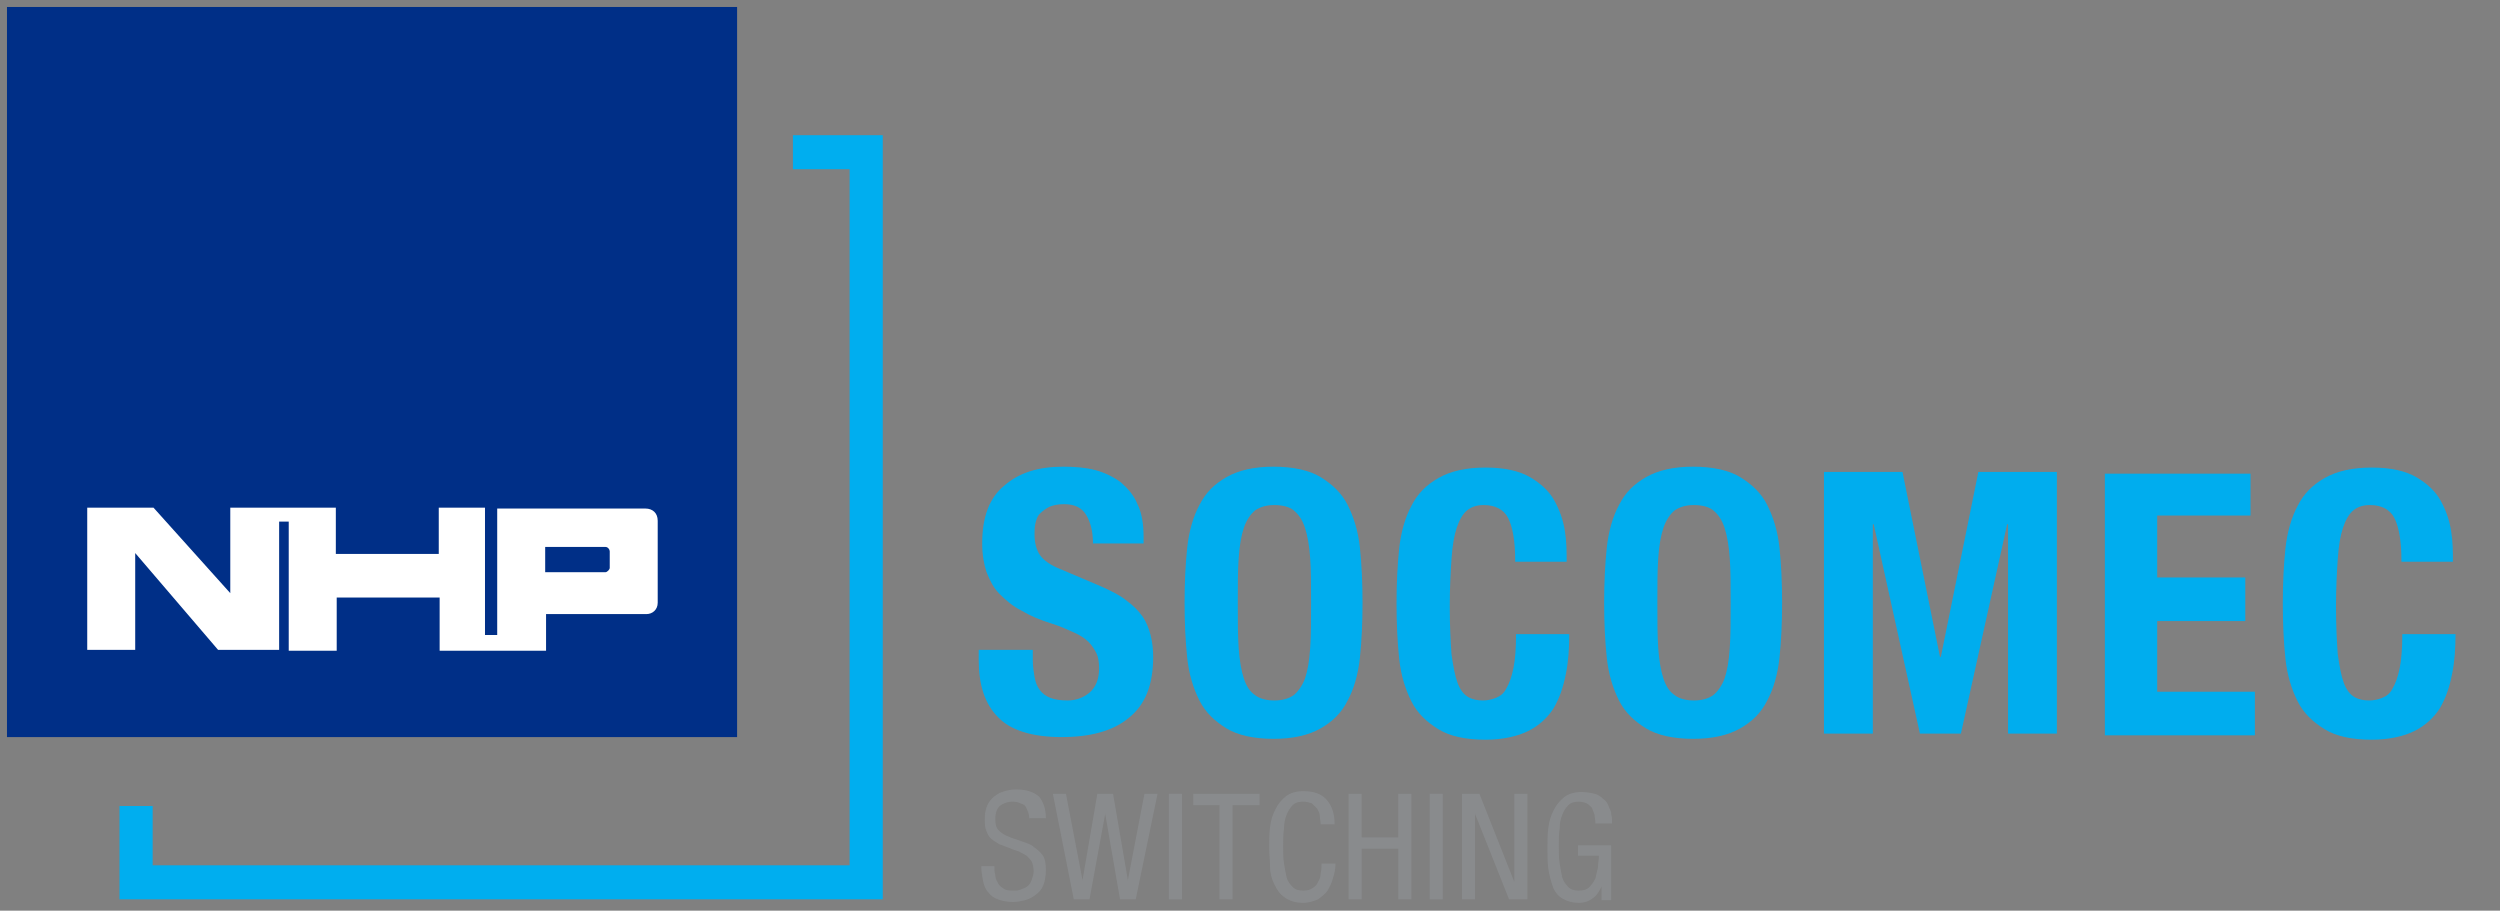 <?xml version="1.0" encoding="utf-8"?>
<!-- Generator: Adobe Illustrator 25.4.2, SVG Export Plug-In . SVG Version: 6.00 Build 0)  -->
<svg version="1.1" id="Layer_1" xmlns="http://www.w3.org/2000/svg" xmlns:xlink="http://www.w3.org/1999/xlink" x="0px" y="0px"
	 viewBox="0 0 286.6 104.4" style="enable-background:new 0 0 286.6 104.4;" xml:space="preserve">
<rect x="0" y="0" width="286.6" height="104.4" fill="#808080" stroke="none"/>
<style type="text/css">
	.st0{fill:#002F87;}
	.st1{clip-path:url(#SVGID_00000145779150997169002510000012334231044818475448_);fill:#FFFFFF;}
	.st2{fill:none;}
	.st3{fill:#00AEEF;}
	.st4{fill:#00ADEE;}
	.st5{fill:#898B8D;}
</style>
<rect x="0.8" y="0.8" class="st0" width="83.7" height="83.7"/>
<g>
	<defs>
		<rect id="SVGID_1_" x="0.8" y="0.8" width="83.7" height="83.7"/>
	</defs>
	<clipPath id="SVGID_00000008122899301858746140000007265197360846753443_">
		<use xlink:href="#SVGID_1_"  style="overflow:visible;"/>
	</clipPath>
	<path style="clip-path:url(#SVGID_00000008122899301858746140000007265197360846753443_);fill:#FFFFFF;" d="M62.6,70.4v4.2H50.4
		v-6.1H38.6v6.1h-5.5V59.8H32v14.7H25l-9.5-11.1v11.1h-5.5l0-16.3l7.6,0l8.8,9.8v-9.8h12.1v5.3h11.8v-5.3h5.3v14.6H57V58.3h17
		c0.8,0,1.4,0.5,1.4,1.4v9.4c0,0.8-0.6,1.3-1.3,1.3H62.6z M69.9,63.2c0-0.2-0.2-0.5-0.5-0.5h-6.9l0,2.9h6.9c0.2,0,0.5-0.3,0.5-0.5
		V63.2z"/>
</g>
<rect x="0.8" y="0.8" class="st2" width="83.7" height="83.7"/>
<g>
	<polygon class="st3" points="101.2,103.1 13.7,103.1 13.7,92.4 17.5,92.4 17.5,99.2 97.4,99.2 97.4,19.4 90.9,19.4 90.9,15.5 
		101.2,15.5 	"/>
</g>
<g>
	<g>
		<path class="st4" d="M118.4,74.8v0.9c0,0.7,0.1,1.3,0.2,1.9c0.1,0.6,0.3,1.1,0.6,1.5s0.7,0.7,1.2,0.9s1.2,0.3,2,0.3
			c0.9,0,1.8-0.3,2.5-0.9c0.7-0.6,1.1-1.5,1.1-2.8c0-0.7-0.1-1.3-0.3-1.7s-0.5-0.9-0.9-1.3c-0.4-0.4-1-0.8-1.7-1.1
			c-0.7-0.3-1.5-0.7-2.5-1c-1.3-0.4-2.5-0.9-3.5-1.5c-1-0.5-1.8-1.2-2.5-1.9c-0.7-0.7-1.1-1.5-1.5-2.5c-0.3-0.9-0.5-2-0.5-3.3
			c0-3,0.8-5.2,2.5-6.6c1.7-1.5,3.9-2.2,6.8-2.2c1.3,0,2.6,0.1,3.7,0.4c1.1,0.3,2.1,0.8,2.9,1.4c0.8,0.7,1.5,1.5,1.9,2.5
			c0.5,1,0.7,2.3,0.7,3.7v0.8h-5.8c0-1.4-0.3-2.5-0.8-3.3s-1.3-1.2-2.5-1.2c-0.7,0-1.2,0.1-1.7,0.3c-0.4,0.2-0.8,0.5-1.1,0.8
			c-0.3,0.3-0.4,0.7-0.5,1.1s-0.1,0.9-0.1,1.3c0,0.9,0.2,1.7,0.6,2.3c0.4,0.6,1.2,1.2,2.5,1.7l4.7,2c1.1,0.5,2.1,1,2.8,1.6
			c0.7,0.5,1.3,1.1,1.8,1.8c0.4,0.6,0.7,1.3,0.9,2.1c0.2,0.8,0.3,1.6,0.3,2.5c0,3.2-0.9,5.5-2.8,7c-1.8,1.5-4.4,2.2-7.7,2.2
			c-3.4,0-5.9-0.8-7.3-2.3c-1.5-1.5-2.2-3.7-2.2-6.5v-1.2H118.4z"/>
		<path class="st4" d="M135.8,69.1c0-2.3,0.1-4.4,0.3-6.3c0.2-1.9,0.7-3.6,1.4-4.9c0.7-1.4,1.7-2.4,3.1-3.2s3.2-1.2,5.4-1.2
			s4.1,0.4,5.4,1.2s2.4,1.8,3.1,3.2c0.7,1.4,1.2,3,1.4,4.9c0.2,1.9,0.3,4,0.3,6.3s-0.1,4.4-0.3,6.3c-0.2,1.9-0.7,3.6-1.4,4.9
			c-0.7,1.4-1.7,2.4-3.1,3.2s-3.2,1.2-5.4,1.2s-4.1-0.4-5.4-1.2s-2.4-1.8-3.1-3.2c-0.7-1.4-1.2-3-1.4-4.9
			C135.9,73.5,135.8,71.4,135.8,69.1z M141.9,69.1c0,2,0,3.7,0.1,5.2c0.1,1.4,0.3,2.6,0.6,3.5s0.7,1.5,1.3,1.9
			c0.5,0.4,1.3,0.6,2.2,0.6c0.9,0,1.6-0.2,2.2-0.6c0.5-0.4,1-1.1,1.3-1.9c0.3-0.9,0.5-2,0.6-3.5s0.1-3.1,0.1-5.2c0-2,0-3.7-0.1-5.1
			c-0.1-1.4-0.3-2.6-0.6-3.5c-0.3-0.9-0.7-1.5-1.3-2c-0.5-0.4-1.3-0.6-2.2-0.6c-0.9,0-1.6,0.2-2.2,0.6c-0.5,0.4-1,1.1-1.3,2
			c-0.3,0.9-0.5,2-0.6,3.5C141.9,65.4,141.9,67.1,141.9,69.1z"/>
		<path class="st4" d="M173.7,64.2c0-2.2-0.3-3.8-0.8-4.8c-0.5-1-1.5-1.5-2.8-1.5c-0.8,0-1.4,0.2-1.9,0.6c-0.5,0.4-0.9,1.1-1.2,2
			c-0.3,0.9-0.5,2.1-0.6,3.6s-0.2,3.3-0.2,5.4c0,2.3,0.1,4.1,0.2,5.5c0.2,1.4,0.4,2.5,0.7,3.3s0.7,1.3,1.2,1.6
			c0.5,0.3,1.1,0.4,1.7,0.4c0.5,0,1-0.1,1.5-0.3c0.5-0.2,0.9-0.5,1.2-1.1c0.3-0.5,0.6-1.3,0.8-2.3s0.3-2.3,0.3-3.9h6.1
			c0,1.6-0.1,3.2-0.4,4.6c-0.3,1.5-0.7,2.7-1.4,3.9c-0.7,1.1-1.7,2-2.9,2.6c-1.2,0.6-2.9,1-4.9,1c-2.3,0-4.1-0.4-5.4-1.2
			s-2.4-1.8-3.1-3.2c-0.7-1.4-1.2-3-1.4-4.9c-0.2-1.9-0.3-4-0.3-6.3s0.1-4.4,0.3-6.3c0.2-1.9,0.7-3.6,1.4-4.9
			c0.7-1.4,1.7-2.4,3.1-3.2s3.2-1.2,5.4-1.2c2.2,0,3.9,0.4,5.1,1.1c1.2,0.7,2.2,1.6,2.8,2.7c0.6,1.1,1,2.2,1.2,3.5
			c0.2,1.2,0.2,2.4,0.2,3.5H173.7z"/>
		<path class="st4" d="M183.9,69.1c0-2.3,0.1-4.4,0.3-6.3c0.2-1.9,0.7-3.6,1.4-4.9c0.7-1.4,1.7-2.4,3.1-3.2s3.2-1.2,5.4-1.2
			s4.1,0.4,5.4,1.2s2.4,1.8,3.1,3.2c0.7,1.4,1.2,3,1.4,4.9c0.2,1.9,0.3,4,0.3,6.3s-0.1,4.4-0.3,6.3c-0.2,1.9-0.7,3.6-1.4,4.9
			c-0.7,1.4-1.7,2.4-3.1,3.2s-3.2,1.2-5.4,1.2s-4.1-0.4-5.4-1.2s-2.4-1.8-3.1-3.2c-0.7-1.4-1.2-3-1.4-4.9
			C184,73.5,183.9,71.4,183.9,69.1z M190,69.1c0,2,0,3.7,0.1,5.2c0.1,1.4,0.3,2.6,0.6,3.5s0.7,1.5,1.3,1.9c0.5,0.4,1.3,0.6,2.2,0.6
			c0.9,0,1.6-0.2,2.2-0.6c0.5-0.4,1-1.1,1.3-1.9c0.3-0.9,0.5-2,0.6-3.5s0.1-3.1,0.1-5.2c0-2,0-3.7-0.1-5.1c-0.1-1.4-0.3-2.6-0.6-3.5
			c-0.3-0.9-0.7-1.5-1.3-2c-0.5-0.4-1.3-0.6-2.2-0.6c-0.9,0-1.6,0.2-2.2,0.6c-0.5,0.4-1,1.1-1.3,2c-0.3,0.9-0.5,2-0.6,3.5
			C190,65.4,190,67.1,190,69.1z"/>
		<path class="st4" d="M209.1,54.1h9l4.3,21.2h0.1l4.3-21.2h9v30h-5.6v-24h-0.1l-5.3,24h-4.7l-5.3-24h-0.1v24h-5.6V54.1z"/>
		<path class="st4" d="M258,54.1v5h-10.7v7.1h10.1v5h-10.1v8.1h11.2v5h-17.2v-30H258z"/>
		<path class="st4" d="M275.3,64.2c0-2.2-0.3-3.8-0.8-4.8c-0.5-1-1.5-1.5-2.8-1.5c-0.8,0-1.4,0.2-1.9,0.6c-0.5,0.4-0.9,1.1-1.2,2
			c-0.3,0.9-0.5,2.1-0.6,3.6s-0.2,3.3-0.2,5.4c0,2.3,0.1,4.1,0.2,5.5c0.2,1.4,0.4,2.5,0.7,3.3s0.7,1.3,1.2,1.6
			c0.5,0.3,1.1,0.4,1.7,0.4c0.5,0,1-0.1,1.5-0.3c0.5-0.2,0.9-0.5,1.2-1.1c0.3-0.5,0.6-1.3,0.8-2.3s0.3-2.3,0.3-3.9h6.1
			c0,1.6-0.1,3.2-0.4,4.6c-0.3,1.5-0.7,2.7-1.4,3.9c-0.7,1.1-1.7,2-2.9,2.6c-1.2,0.6-2.9,1-4.9,1c-2.3,0-4.1-0.4-5.4-1.2
			s-2.4-1.8-3.1-3.2c-0.7-1.4-1.2-3-1.4-4.9c-0.2-1.9-0.3-4-0.3-6.3s0.1-4.4,0.3-6.3c0.2-1.9,0.7-3.6,1.4-4.9
			c0.7-1.4,1.7-2.4,3.1-3.2s3.2-1.2,5.4-1.2c2.2,0,3.9,0.4,5.1,1.1c1.2,0.7,2.2,1.6,2.8,2.7c0.6,1.1,1,2.2,1.2,3.5
			c0.2,1.2,0.2,2.4,0.2,3.5H275.3z"/>
	</g>
</g>
<g>
	<path class="st5" d="M118,94.1c0-0.3,0-0.6-0.1-0.9c-0.1-0.3-0.2-0.5-0.3-0.7c-0.1-0.2-0.3-0.3-0.6-0.4c-0.2-0.1-0.5-0.2-0.9-0.2
		c-0.6,0-1.1,0.2-1.5,0.5c-0.3,0.3-0.5,0.8-0.5,1.5c0,0.6,0.1,1,0.4,1.3s0.6,0.5,1.1,0.7c0.4,0.2,0.9,0.3,1.4,0.5s1,0.3,1.4,0.6
		s0.8,0.6,1.1,1c0.3,0.4,0.4,1,0.4,1.7c0,0.7-0.1,1.3-0.3,1.8c-0.2,0.5-0.5,0.8-0.9,1.1c-0.4,0.3-0.8,0.5-1.2,0.6
		c-0.4,0.1-0.9,0.2-1.3,0.2c-0.7,0-1.3-0.1-1.8-0.3c-0.5-0.2-0.8-0.4-1.1-0.8c-0.3-0.3-0.5-0.8-0.6-1.3c-0.1-0.5-0.2-1.1-0.2-1.7
		h1.5c0,0.3,0,0.7,0.1,1c0,0.3,0.1,0.6,0.3,0.9c0.1,0.3,0.4,0.5,0.7,0.7c0.3,0.2,0.7,0.2,1.3,0.2c0.3,0,0.6-0.1,0.8-0.2
		c0.3-0.1,0.5-0.2,0.7-0.4c0.2-0.2,0.3-0.4,0.4-0.7c0.1-0.3,0.2-0.6,0.2-0.9c0-0.4-0.1-0.8-0.2-1.1c-0.2-0.3-0.4-0.5-0.6-0.7
		c-0.3-0.2-0.6-0.3-0.9-0.5c-0.3-0.1-0.7-0.2-1.1-0.4c-0.4-0.1-0.7-0.3-1.1-0.4c-0.3-0.2-0.7-0.4-0.9-0.6c-0.3-0.2-0.5-0.6-0.6-0.9
		c-0.2-0.4-0.2-0.8-0.2-1.4c0-0.3,0-0.6,0.1-1s0.2-0.7,0.5-1.1c0.3-0.4,0.6-0.6,1.1-0.9c0.5-0.2,1.1-0.4,1.9-0.4
		c1.2,0,2,0.3,2.6,0.8c0.5,0.6,0.8,1.4,0.8,2.5H118z"/>
	<path class="st5" d="M120.7,91h1.5l1.9,9.9h0l1.7-9.9h1.8l1.7,9.9h0l1.9-9.9h1.5l-2.5,12.1h-1.8l-1.7-9.8h0l-1.8,9.8h-1.8L120.7,91
		z"/>
	<path class="st5" d="M134,91h1.5v12.1H134V91z"/>
	<path class="st5" d="M141.3,103.1h-1.5V92.3h-3V91h7.6v1.3h-3.1V103.1z"/>
	<path class="st5" d="M153.1,99c0,0.6-0.1,1.1-0.3,1.7c-0.1,0.5-0.4,1-0.6,1.4c-0.3,0.4-0.7,0.7-1.1,1c-0.5,0.2-1,0.4-1.7,0.4
		c-0.9,0-1.5-0.2-2.1-0.6s-0.9-0.9-1.2-1.5c-0.3-0.6-0.5-1.3-0.5-2s-0.1-1.5-0.1-2.3c0-0.8,0-1.5,0.1-2.3c0.1-0.8,0.3-1.4,0.6-2
		s0.7-1.1,1.2-1.5s1.2-0.6,2-0.6c1.2,0,2.1,0.3,2.7,1c0.6,0.7,0.9,1.6,0.9,2.8h-1.6c0-0.3-0.1-0.7-0.1-1s-0.2-0.6-0.3-0.8
		c-0.2-0.2-0.4-0.4-0.6-0.6c-0.3-0.1-0.6-0.2-1-0.2c-0.5,0-0.9,0.1-1.2,0.4c-0.3,0.3-0.5,0.6-0.7,1.1s-0.3,1-0.3,1.6
		c-0.1,0.6-0.1,1.3-0.1,2c0,0.7,0,1.4,0.1,2c0.1,0.6,0.2,1.2,0.3,1.6s0.4,0.8,0.7,1.1c0.3,0.3,0.7,0.4,1.2,0.4
		c0.5,0,0.8-0.1,1.1-0.3c0.3-0.2,0.5-0.4,0.6-0.7c0.2-0.3,0.3-0.6,0.3-1c0.1-0.4,0.1-0.7,0.1-1.1H153.1z"/>
	<path class="st5" d="M161.8,103.1h-1.5v-5.8h-4.2v5.8h-1.5V91h1.5v5h4.2v-5h1.5V103.1z"/>
	<path class="st5" d="M163.9,91h1.5v12.1h-1.5V91z"/>
	<path class="st5" d="M167.6,91h1.5h0.5l4,10.1h0V91h1.5v12.1h-1.5H173l-3.9-9.8h0v9.8h-1.5V91z"/>
	<path class="st5" d="M182.9,94.3c0-0.3-0.1-0.6-0.1-0.9c-0.1-0.3-0.2-0.5-0.3-0.8c-0.2-0.2-0.4-0.4-0.6-0.5
		c-0.2-0.1-0.6-0.2-0.9-0.2c-0.5,0-0.9,0.1-1.2,0.4c-0.3,0.3-0.5,0.6-0.7,1.1s-0.3,1-0.3,1.6c-0.1,0.6-0.1,1.3-0.1,2
		c0,0.7,0,1.4,0.1,2c0.1,0.6,0.2,1.2,0.3,1.6s0.4,0.8,0.7,1.1c0.3,0.3,0.7,0.4,1.2,0.4s0.9-0.1,1.2-0.4c0.3-0.3,0.5-0.6,0.7-1
		c0.1-0.4,0.2-0.9,0.3-1.3c0-0.5,0.1-0.9,0.1-1.3h-2.4v-1.2h3.8v6.3h-1.1v-1.6h0c-0.2,0.5-0.5,1-0.9,1.3c-0.5,0.4-1,0.6-1.7,0.6
		c-0.8,0-1.4-0.2-1.9-0.5s-0.9-0.8-1.1-1.4s-0.4-1.3-0.5-2c-0.1-0.8-0.1-1.5-0.1-2.4c0-0.8,0-1.5,0.1-2.3c0.1-0.8,0.3-1.4,0.6-2
		s0.7-1.1,1.2-1.5s1.2-0.6,2-0.6c0.6,0,1.1,0.1,1.5,0.2c0.4,0.1,0.7,0.3,1,0.6c0.3,0.2,0.5,0.5,0.6,0.8c0.1,0.3,0.3,0.6,0.3,0.8
		s0.1,0.5,0.1,0.7c0,0.2,0,0.4,0,0.5H182.9z"/>
</g>
</svg>
